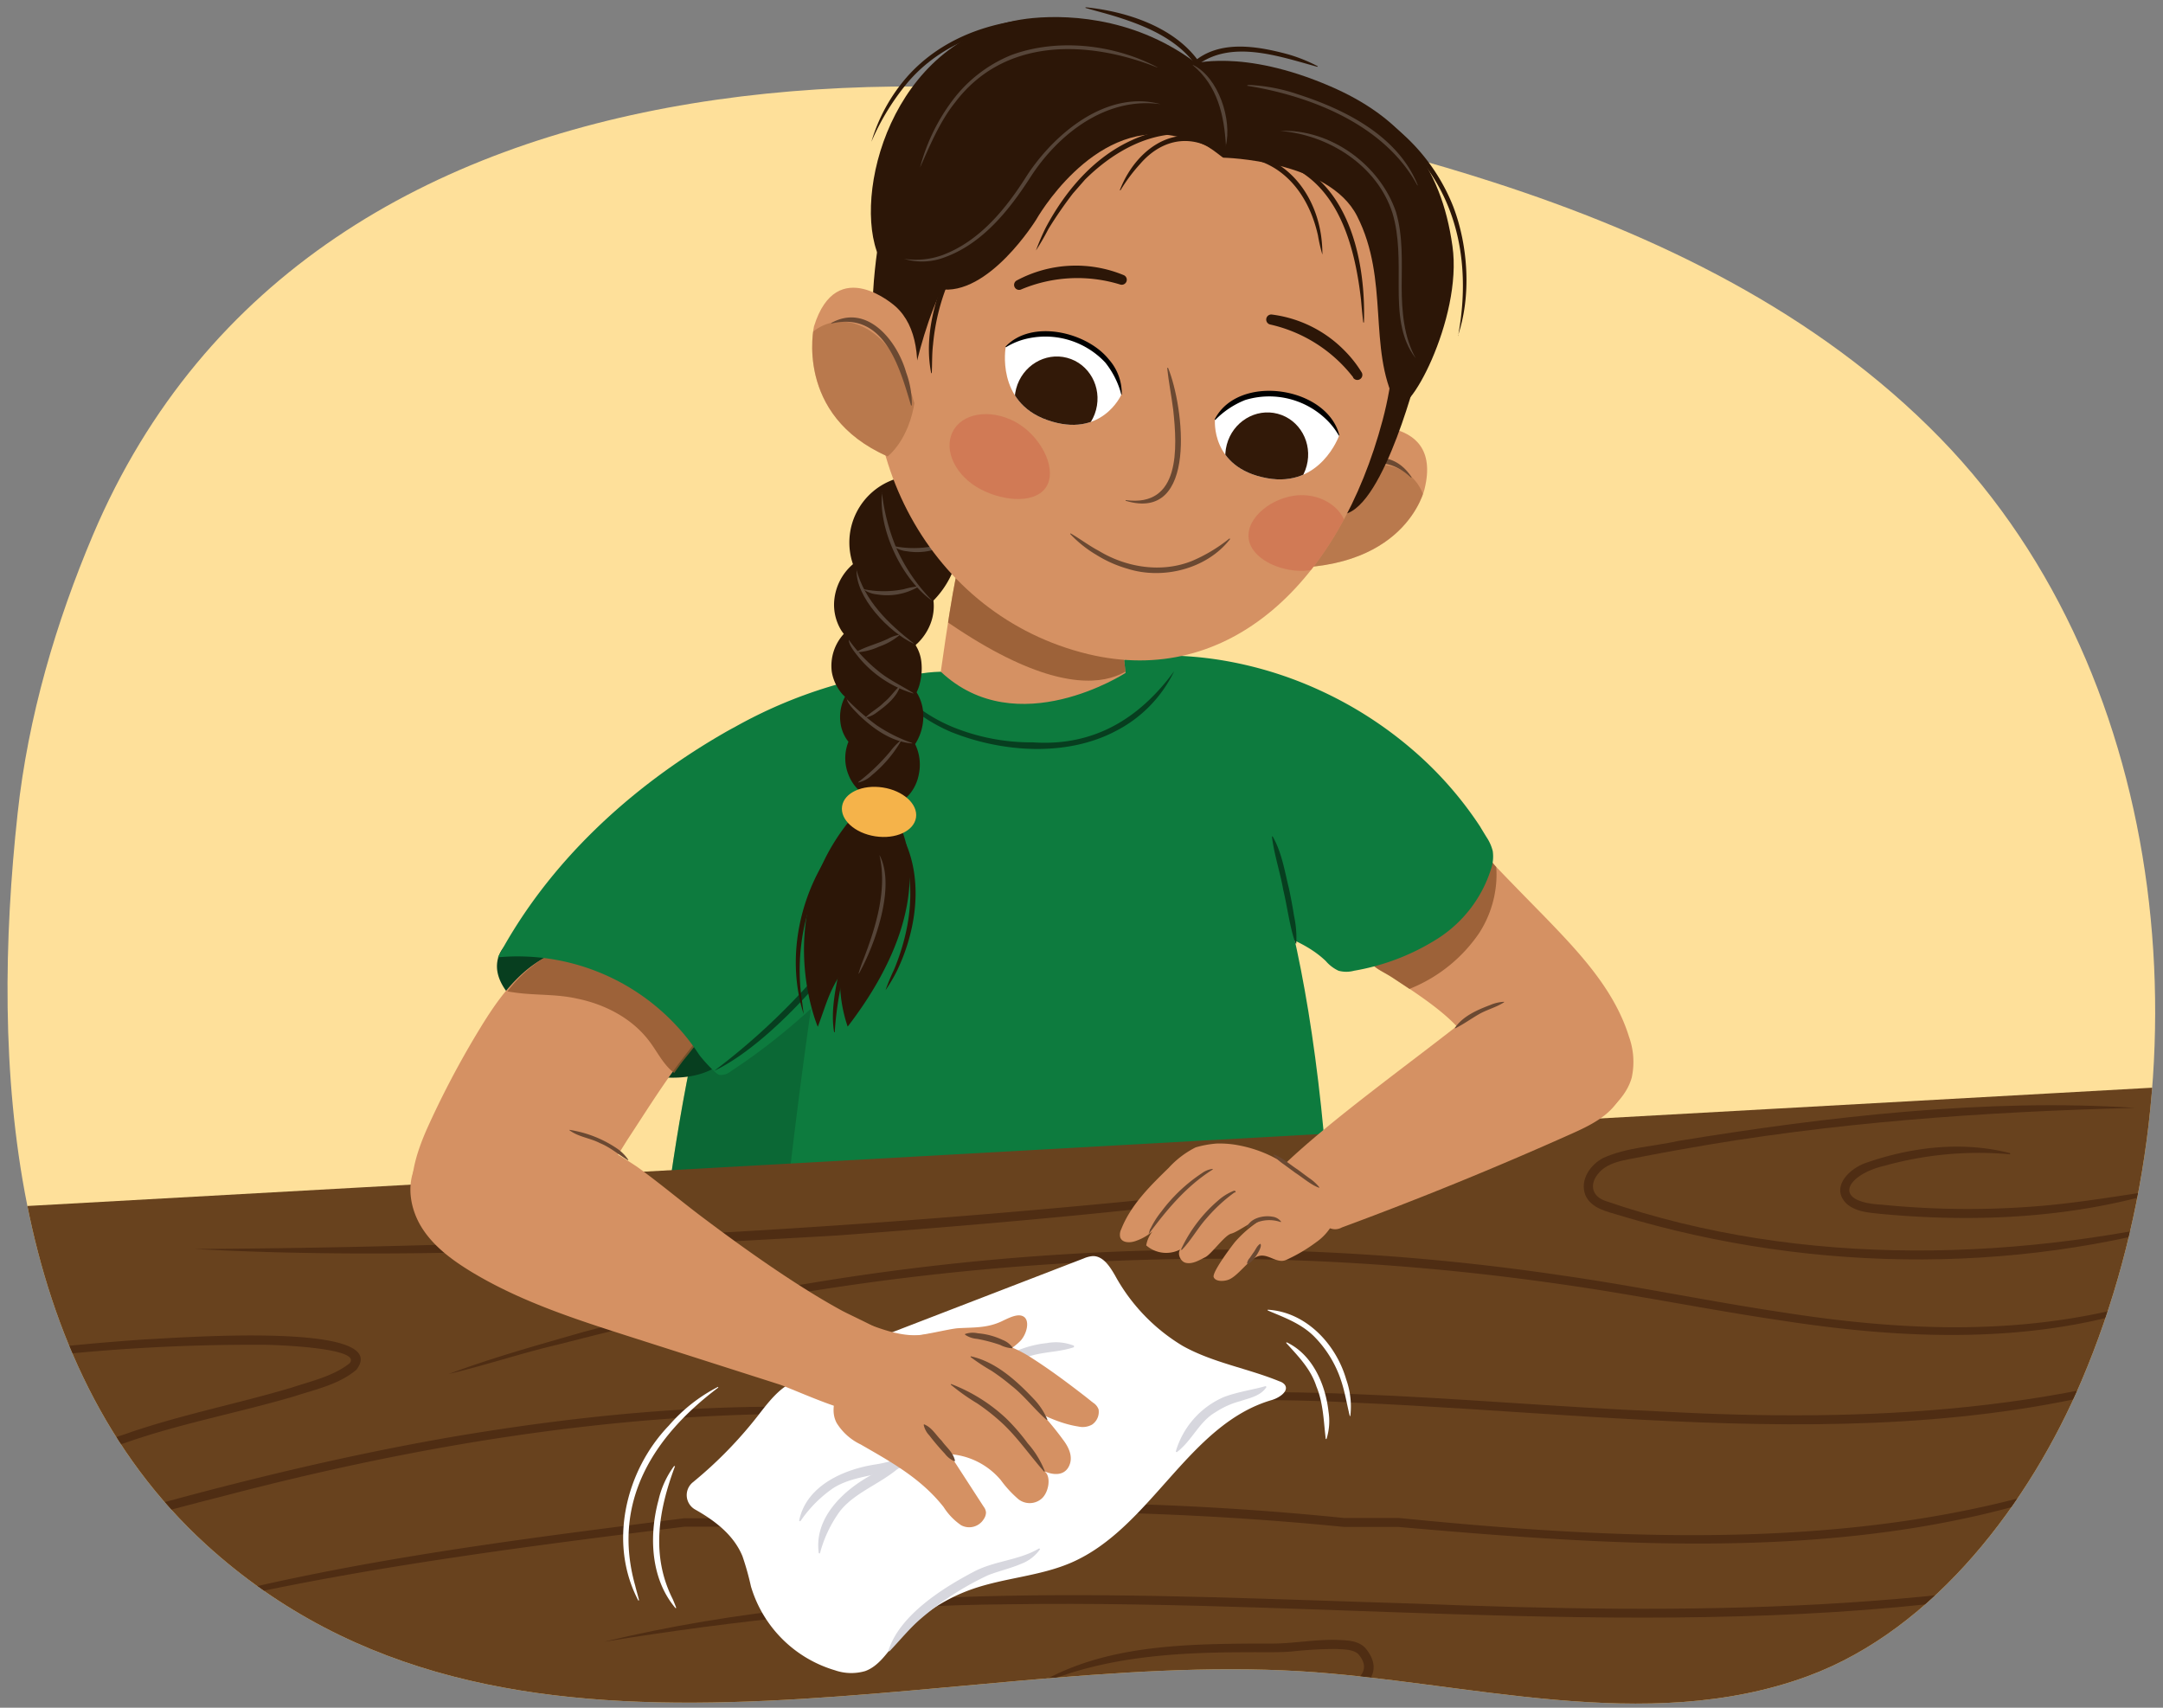 <svg xmlns="http://www.w3.org/2000/svg" xmlns:xlink="http://www.w3.org/1999/xlink" width="380" height="300" viewBox="0 0 380 300"><rect x="0" y="0" width="380" height="300" fill="#808080" stroke="none"/><defs><clipPath id="a"><path d="M3.09,142.94C4.94,125.82,9.86,109.27,16.32,94c38.85-91.69,159.84-89.84,246-62,28.27,9.12,56.79,22.64,78.57,45,41.25,42.39,47.34,112.69,24.8,165.56-9,21.18-25.71,43.64-48.08,51.89-28.48,10.5-60.23.85-89.32-.87-63.13-3.72-139.6,25.62-192.11-22.27C1.26,239.43-1.67,186.68,3.09,142.94Z" fill="#fee09a"/></clipPath><clipPath id="b"><path d="M195.91,100.52c0,.89,1.83,17.69,1.83,17.69s-19.06,12.4-32.46-.21c2.49-17.68,3.17-18.58,3.17-18.58Z" fill="#d59163"/></clipPath><clipPath id="c"><path d="M236.43,75.18s17.24-3.2,13.85,10.68c0,0-3.25,15.25-27.18,13.81C223.1,99.67,228.57,89.11,236.43,75.18Z" fill="#d59163"/></clipPath><clipPath id="d"><path d="M235.26,76.52S232,85.74,222.57,84c-9.95-1.82-9.12-10.31-9.12-10.31s3.82-6,12.06-4.34S235.26,76.52,235.26,76.52Z" fill="#fff"/></clipPath><clipPath id="e"><path d="M176.68,61s-1.75,9.61,7.3,12.79c9.54,3.36,13-4.42,13-4.42s-.36-7.07-8.31-9.76S176.68,61,176.68,61Z" fill="#fff"/></clipPath><clipPath id="f"><path d="M157.36,53.86S147,44.44,143,57.35c0,0-3.52,15.58,12.94,22.83,0,0,3.76-2.78,4.78-9.81S161.18,57.34,157.36,53.86Z" fill="#d59163"/></clipPath><clipPath id="g"><path d="M242.9,73.82c-7.52,28.29-26.94,47.06-51.74,41.09-27.78-6.7-43.35-36.08-35.83-64.36s33.32-38.24,56.78-32S250.42,45.54,242.9,73.82Z" fill="none"/></clipPath></defs><path d="M3.09,142.94C4.94,125.82,9.86,109.27,16.32,94c38.85-91.69,159.84-89.84,246-62,28.27,9.12,56.79,22.64,78.57,45,41.25,42.39,47.34,112.69,24.8,165.56-9,21.18-25.71,43.64-48.08,51.89-28.48,10.5-60.23.85-89.32-.87-63.13-3.72-139.6,25.62-192.11-22.27C1.26,239.43-1.67,186.68,3.09,142.94Z" fill="#fee09a"/><g clip-path="url(#a)"><path d="M271.33,161c6.05,6.25,12.3,12.83,14.86,21.14a13,13,0,0,1,.48,7.14c-.95,3.48-4,5.93-6.84,8.12q-17.34,13.19-35.52,25.2a3.1,3.1,0,0,1-1.4.62,3.19,3.19,0,0,1-2.22-1l-8.94-7.67c6.19-9.68,18.39-23.56,25.51-32.58-2.45-3.68-8.71-7.65-12.39-10.1-2.44-1.63-4-1.77-4.56-4.24-.54-2.27.33-3.63.94-5.88a19.34,19.34,0,0,1,9.81-11.87c2.07-1.05,5-2.21,7.34-1.77,2,.37,3.11,2.76,4.4,4.12C265.62,155.18,268.49,158.1,271.33,161Z" fill="#d59163"/><path d="M260.14,149.74c-2.78,1.08-5.56,2.18-8.29,3.39a77.44,77.44,0,0,0-9,4.63,18,18,0,0,0-1.64,4c-.61,2.25-1.48,3.61-.94,5.88.58,2.47,2.12,2.61,4.56,4.24.82.54,1.78,1.17,2.79,1.85l.44-.19a26.75,26.75,0,0,0,11.8-9.62,19.08,19.08,0,0,0,3-8.89,17.76,17.76,0,0,0,0-2.73l-.06-.06c-.72-.76-1.38-1.84-2.17-2.71C260.44,149.61,260.26,149.69,260.14,149.74Z" fill="#8e562f" opacity="0.8"/><path d="M261.18,147.1a7.77,7.77,0,0,1,1.07,2.41,6.74,6.74,0,0,1-.27,3.05,22.52,22.52,0,0,1-9.41,12.33,39.86,39.86,0,0,1-14.68,5.64,5.2,5.2,0,0,1-2.74,0,6.66,6.66,0,0,1-2.23-1.7c-3.94-3.78-9.54-5.1-14.59-7.16-8.52-3.47-15.93-9.32-22.11-16.13-4.22-4.66-8.07-10.23-8.28-16.51a13.49,13.49,0,0,1,2.68-8.39,14.88,14.88,0,0,1,7.12-4.82c2.3-.85,4.81-.69,7.22-.67a64.06,64.06,0,0,1,9.28.77A67.55,67.55,0,0,1,232,121.33a68.78,68.78,0,0,1,15.71,10A64.3,64.3,0,0,1,260,145.16C260.38,145.8,260.78,146.45,261.18,147.1Z" fill="#0d7b3e"/><path d="M197.64,117.89s39.49-2.7,36.9,144.56c0,0-60.94,18.09-121.42-.62,0,0,2.54-142.69,52.16-143.83Z" fill="#0d7b3e"/><path d="M133.88,266.9C135.47,218.39,144.63,163,144.63,163s-10.95,4.65-19.79,8.55c-10.84,40.91-11.72,90.33-11.72,90.33A180.16,180.16,0,0,0,133.88,266.9Z" fill="#073e1f" opacity="0.3"/><polygon points="-3.11 212.3 -3.11 343.13 383.86 321.6 383.86 190.76 -3.11 212.3" fill="#68421e"/><g opacity="0.5"><path d="M353.13,202.78a61.41,61.41,0,0,0-22,2c-6.61,1.51-9.62,6.36-.6,6.84a152.29,152.29,0,0,0,27.84.24c5.56-.47,11.08-1.32,16.6-2.16,1.84-.3,3.68-.61,5.54-.88.11,0,.16.16,0,.19-16.14,5-33.45,5.81-50.2,4.23-2-.23-4-.3-5.75-1.64-3.22-2.93.36-6.4,3.38-7.36,8-2.78,16.85-3.79,25.14-1.68a.11.11,0,0,1,0,.21Z" fill="#361808"/><path d="M390.66,223.62C367.11,236.56,339,236,313.13,232c-13.07-1.91-26-4.59-39-6.41a436.08,436.08,0,0,0-59-4.46A453.87,453.87,0,0,0,102.77,235L98,236.21c-6.42,1.51-12.87,3.68-19.19,5.17,7.55-2.84,15.84-5.14,23.71-7.4a434,434,0,0,1,112.62-14.45,417.55,417.55,0,0,1,59.21,4.52c13.08,1.87,26,4.58,39,6.52,27,4.22,52.46,4.18,77.31-6.95Z" fill="#361808"/><path d="M387.19,250.68c-42.43,25.22-94.2,21.71-141.52,17.56h-9.55c-17.65-1.75-35.39-2.63-53.12-2.66a529.56,529.56,0,0,0-53.13,2.62h-9.62c-25.82,3.22-52.74,6.63-78.53,12.22-8.67,1.8-17.38,4.23-25.85,6.41a244.65,244.65,0,0,1,25.64-7.34c25.87-6.15,52.32-9.41,78.65-12.77h9.67a522.61,522.61,0,0,1,106.33-.05h9.65c47.25,4.71,98.75,6.73,141.38-16Z" fill="#361808"/><path d="M34.23,219.41A1798.48,1798.48,0,0,0,259.3,204.06c.12,0,.15.18,0,.2-37.11,6.47-74.66,10-112.2,12.78-37.35,2.14-76.09,4.4-112.9,2.37Z" fill="#361808"/><path d="M182.7,295.73c7.62.14,22.91.5,30.52.71l18.54.66c3.38,0,10.59-2.38,6.8-6.59-1-.79-2.46-.75-3.87-.83a72.83,72.83,0,0,0-7.47.41c-2.19.24-5.4.13-7.63.16-10.64,0-21.41.47-31.62,3.68-1.7.59-3.55,1.18-5.27,1.8Zm-.2,0c11.14-6.51,24.52-6.9,37.08-7l3.79,0c3.82,0,7.47-.73,11.35-.65,1.6.08,3.75,0,5.1,1.38,3.57,4.16.2,7.48-4.11,8.67-2.51.82-5.24.55-7.83.42l-15.4-.81c-8.86-.48-21-1.34-30-2Z" fill="#361808"/><path d="M48.22,297.75c64.48,6,129.09,13.67,194,10.53,48.63-1.75,96.54-11.09,143.76-22.38l47.29-11.33c.13,0,.18.17,0,.2-62.45,17.11-126,32.58-191,35.18-64.64,2.5-130.61-3.54-194-12.2Z" fill="#361808"/><path d="M375.21,194.62c-26.81.69-53.58,2.55-80,7.33-2.2.38-4.4.8-6.59,1.22-3.09.67-6.59.82-8.29,3.63-1.06,1.83-.28,3.48,1.71,4.17,34.89,12,73.83,10.61,108.72,1.82C356.7,224,319,223.88,284.7,213.56c-2.21-.7-5.14-1.18-6.19-3.63-1-2.7.91-5.35,3.16-6.52,4.21-1.88,8.85-2,13.29-3,26.25-4.29,54.23-7.5,80.25-5.78Z" fill="#361808"/><path d="M184,247.27c35.75-5.75,72.06-.81,107.93.69,35.78,1.95,72.49.28,106.08-13.29.11,0,.2.14.08.18C348,258.08,291.14,248.69,237.91,246.41c-17.81-1-36.71-.2-53.92.86Z" fill="#361808"/><path d="M106.1,288.41c46.59-11.2,95-8.12,142.45-6.7,47.45,1.88,95.58,1.88,141.8-10.42-10.45,3.91-23.22,6.3-34.77,8.3-59.1,9.35-119.06,1.35-178.48,2.24-23.65.14-48.25,2.9-71,6.58Z" fill="#361808"/><path d="M169.4,249.72c-43.89-4.29-88,2-130.44,13.18-21.33,5.37-42.31,12-63.33,18.52-15.77,4.83-31.8,9.41-48.28,11.13a128.3,128.3,0,0,1-16.51.71.1.1,0,0,1,0-.2c22-.66,43.41-6.53,64.36-13,34.05-10.86,68.42-21.39,103.71-27.55,21.6-3.69,43.9-6,65.84-5.24,2.44,0,5.83.33,8.25.48,5.51.27,11,1.11,16.43,1.8.13,0,.1.22,0,.2Z" fill="#361808"/><path d="M-15.06,241c13.21-3.39,26.85-4.73,40.42-5.7,4-.13,44.08-3.38,37.23,5.35-3.11,2.6-7.13,3.41-10.86,4.64-9.79,2.88-19.86,4.74-29.47,8.09-9.69,3.14-19.84,6-30.15,5.45-3.39-.26-7.12-.66-10.14-2a59.28,59.28,0,0,0,10.17,1.11c10.17,0,20-2.76,29.66-5.94,9.65-3.42,19.71-5.33,29.48-8.25,3.42-1.14,7.3-2,10.12-4.25,2.5-2.8-14-3.3-15.62-3.26a334,334,0,0,0-40.6,2.31c-6.75.76-13.48,1.59-20.2,2.66-.12,0-.16-.17,0-.2Z" fill="#361808"/></g><path d="M141.94,242.32c-3.64-.21-6.31,3.18-8.54,6.06a73.62,73.62,0,0,1-11.66,12,2.9,2.9,0,0,0,.35,4.78c3.55,2,6.81,4.5,8.34,8.2a48.53,48.53,0,0,1,1.5,5.34,21.85,21.85,0,0,0,14.75,14.72,8.72,8.72,0,0,0,5.32.14c2.24-.81,3.66-2.95,5.16-4.8a30.48,30.48,0,0,1,13.62-9.59c5.69-2,11.92-2.27,17.45-4.67,14-6.09,20.51-24.28,35.19-28.55,1.34-.39,3.12-1.59,2.28-2.71a1.93,1.93,0,0,0-.9-.57c-5.57-2.29-11.69-3.26-17-6.22a32.75,32.75,0,0,1-11.92-12.41c-.91-1.57-2.1-3.43-3.92-3.38a5.13,5.13,0,0,0-1.57.41l-36,13.88a63.11,63.11,0,0,0-8.93,4l.81-1.2" fill="#fff"/><path d="M143.85,272.87c-.91-6.22,4.36-11.14,9.36-13.82s8.49-7,11.89-11.59l.19.09c-1.09,4.29-4.26,7.72-7.59,10.49s-7.58,4.2-10.14,7.44a22.15,22.15,0,0,0-3.51,7.4Z" fill="#d7d7de"/><path d="M156.07,290c1.94-6.23,9.5-11,15-13.89,3.62-1.93,8-2,11.5-4.11l.16.14a7.08,7.08,0,0,1-3.35,2.59c-1.92.82-3.9,1.25-5.81,2a51.58,51.58,0,0,0-11.74,7.58c-2.05,1.75-3.66,3.79-5.58,5.79l-.18-.09Z" fill="#d7d7de"/><path d="M206.56,255a15,15,0,0,1,8.45-9.58c2.34-.89,5-1.26,7.35-1.92l.14.15c-1,1.59-2.93,1.92-4.56,2.48a14.7,14.7,0,0,0-4.37,1.94c-2.94,1.69-4.12,5-6.84,7.05l-.17-.12Z" fill="#d7d7de"/><path d="M188.67,236.67c-3,1-6,.72-8.91,2-3,1-5,3.07-7.44,5l-.18-.11c1.25-4.64,7.37-7.19,11.75-7.61a8.56,8.56,0,0,1,4.79.46v.21Z" fill="#d7d7de"/><path d="M140.39,267.18c1.2-6.16,7.81-9.06,13.41-9.92s10.34-3.81,15.06-7l.15.15c-2.45,3.69-6.58,5.86-10.64,7.37s-8.54,1.44-12,3.65a22,22,0,0,0-5.76,5.82l-.19-.08Z" fill="#d7d7de"/><path d="M106.93,187a54.3,54.3,0,0,1-14.76-9.52c-2.71-2.31-5.56-5.5-4.71-9s5.08-5,8.72-5.41A39.23,39.23,0,0,1,130.68,178a6.73,6.73,0,0,1,1.72,3.85c0,4-4.87,4.83-7.66,6.16-3.24,1.54-7.16,1.5-10.65,1A31.14,31.14,0,0,1,106.93,187Z" fill="#073e1f"/><path d="M109,202.18c-2.83,4.3-5.69,8.64-9.45,12.14s-8.58,6.14-13.72,6.29S75.26,218,73.26,213.27c-2.15-5.11-.09-11,2.22-16a159.88,159.88,0,0,1,8.81-16.55c2.94-4.82,6.31-9.65,11.24-12.39,4.54-2.53,9.85-3,14.94-3.39,4.87-.35,9.82-.35,13.88,2.75,2.87,2.18,3.54,5.18,2.15,8.46-1.64,3.88-4.62,7.18-7.13,10.52-3.3,4.4-6.21,9.09-9.23,13.68Z" fill="#d59163"/><path d="M118,170a39.18,39.18,0,0,0-9.86-5.27c-4.12.39-8.26,1.11-11.9,3.14a24.21,24.21,0,0,0-7.09,6.29c.57.1,1.12.18,1.64.25,3.51.45,7,.22,10.5,1,5,1,9.79,3.49,12.83,7.56,1.25,1.66,2.19,3.58,3.71,5,.2.18.41.36.62.52.53-.75,1.07-1.5,1.63-2.24a78.32,78.32,0,0,0,6.12-8.5A40.55,40.55,0,0,0,118,170Z" fill="#8e562f" opacity="0.8"/><path d="M127,128.88c-16.29,9.42-30.67,22.69-39.53,39.29a38.09,38.09,0,0,1,35.28,17c.39.62,2.93,3.51,3.65,3.67a2.79,2.79,0,0,0,2-.65c11.9-7.78,21.93-18,30.77-29.09A55.11,55.11,0,0,0,167.73,144a42.16,42.16,0,0,0,2.72-16.93c-.13-2.13-.13-5.29-1.52-7.06-1.25-1.57-3.89-1.49-5.69-1.6a52.49,52.49,0,0,0-17.65,2.26A83.2,83.2,0,0,0,129,127.77C128.31,128.13,127.65,128.5,127,128.88Z" fill="#0d7b3e"/><path d="M124,214.28c7,5.26,16.17,11.76,23.89,15.95,2.47,1.34,13.14,5.88,13.25,8.69.08,2.17-3.6,2.48-5.11,4-2,2.1-4.3,4.33-7.2,4.58-1.59.13-10.39-3.81-11.9-4.29l-26-8.31c-9.77-3.12-19.65-6.29-28.4-11.65-3.24-2-6.38-4.34-8.41-7.56s-2.77-7.45-1.1-10.87,5.35-5.33,9-5.92a81.9,81.9,0,0,1,10.84-1c6.79-.17,13.59,3.39,19.07,7.08C116,207.9,119.89,211.23,124,214.28Z" fill="#d59163"/><path d="M100.08,198.49a20.35,20.35,0,0,1,8.2,3.19,7.46,7.46,0,0,1,2.11,2.08l-.06.06c-1.69-1-3.1-2.26-4.92-3-1.73-.91-3.77-1.07-5.37-2.27l0-.08Z" fill="#6b4932"/><path d="M125.47,188.12a117.4,117.4,0,0,0,17.63-16.37c5.4-6,9.79-12.71,14.2-19.46l.11.06c-5.12,11.66-20.61,30.38-31.94,35.77Z" fill="#073e1f"/><path d="M159.37,234.62l.79,0c1.61.12,6.56-1.19,8.17-1.29,2.67-.16,5,0,7.56-1.17,1.37-.65,3-1.53,4-.83s.57,2.85-.55,4.15a10.7,10.7,0,0,1-4.08,2.61L171,240a6.56,6.56,0,0,0-2.15,1.29,12.74,12.74,0,0,0-1.34,1.9,10.68,10.68,0,0,1-6.36,4.45,8.45,8.45,0,0,1-6.29-1.05,7.43,7.43,0,0,1-3.61-7.49c.27-2.06.63-2,2.65-2.82C156.49,235.16,156.59,234.5,159.37,234.62Z" fill="#d59163"/><path d="M192,246.39a2.36,2.36,0,0,1,1,1.2,2.71,2.71,0,0,1-1.14,2.67,3.37,3.37,0,0,1-2.41.34c-6.52-1-11.89-5.92-18.22-7.68-1.9-.52-3.87-.76-5.79-1.17-1.34-.28-3.39-.45-4.36-1.68-1.29-1.62,1.21-3.9,2.28-4.72,2.09-1.58,4.76-1.44,7-.91,3.7.9,7.19,1.8,10.47,3.85,3.45,2.17,6.75,4.64,10,7.16Z" fill="#d59163"/><path d="M186.7,252.84c.92,1.19,1.9,2.93,1.15,4.62-.85,1.92-2.92,1.65-4.37,1,1.21.81.83,3.6-.44,4.77a3.2,3.2,0,0,1-4.11.15,19.59,19.59,0,0,1-3.1-3.36,12.87,12.87,0,0,0-9-4.57l6,9.26a1.84,1.84,0,0,1,.39,1,2.08,2.08,0,0,1-.37,1.12,3,3,0,0,1-4,1.11,11,11,0,0,1-3.07-3.19c-4-5.09-9.37-8-14.57-11A10,10,0,0,1,147,250c-2-3.66,2-8.57,2.53-13,.6-5,.64-5.17,3.42-4.21,2.16.75,6.44,2.47,10.47,1.5,2.07-.49,6.41,4.11,8.2,5.26a73.92,73.92,0,0,1,7.08,4.55A54.67,54.67,0,0,1,186.7,252.84Z" fill="#d59163"/><path d="M169.56,234.34a4.13,4.13,0,0,1,2.22-.12,12.41,12.41,0,0,1,4.32,1.15,3.85,3.85,0,0,1,1.79,1.36l-.06.12a5.23,5.23,0,0,1-2.11-.58,27,27,0,0,0-4.09-1.07,4.35,4.35,0,0,1-2.09-.73l0-.13Z" fill="#6b4932"/><path d="M170.53,238.26c4.35.94,8,4.24,11,7.41a12.13,12.13,0,0,1,2.48,3.71l-.11.08c-2.24-1.94-3.93-4.27-6.27-6.08a36.8,36.8,0,0,0-3.47-2.59,35.46,35.46,0,0,1-3.66-2.41l.05-.12Z" fill="#6b4932"/><path d="M167.07,243.12a29.62,29.62,0,0,1,9.72,6.08,35.75,35.75,0,0,1,3.77,4.36,16.19,16.19,0,0,1,3,4.91l-.12.06c-2.49-2.81-4.66-6-7.38-8.53a37,37,0,0,0-4.39-3.47,36.85,36.85,0,0,1-4.64-3.29l.06-.12Z" fill="#6b4932"/><path d="M162.34,250.21c1.41.57,2.07,1.88,3.09,2.88.83,1.17,2,2,2.35,3.52l-.1.09a4.19,4.19,0,0,1-1.69-1.33,41.4,41.4,0,0,1-2.72-3.2,3.89,3.89,0,0,1-1-1.88l.1-.08Z" fill="#6b4932"/><path d="M206.3,117.87A23,23,0,0,1,196,128.43c-8.65,4.57-20,3.74-28.88.17-4.34-1.85-9.1-5.11-11-9.34a28.21,28.21,0,0,0,11.34,8.49,36.51,36.51,0,0,0,14,2.66c10.77.74,18.77-4.23,24.85-12.54Z" fill="#073e1f"/><path d="M161.4,136.12a8.24,8.24,0,0,0-.63-5.4,9,9,0,0,0,1.37-6,7.89,7.89,0,0,0-1.11-3.1,8.06,8.06,0,0,0,.45-1.13,10.7,10.7,0,0,0,.38-4.28,6.87,6.87,0,0,0-1-2.86c.06-.06.1-.13.15-.19l.16-.13a9.6,9.6,0,0,0,2.27-3.38,8.53,8.53,0,0,0,.55-4.15A16.08,16.08,0,0,0,167.89,99a7.68,7.68,0,0,0,.15-5.26,5.54,5.54,0,0,0-.61-1.09,9,9,0,0,0-1.37-4.22A9.24,9.24,0,0,0,162,85a7.14,7.14,0,0,0-3.29-.51,1.12,1.12,0,0,0-1.3-.38,11.74,11.74,0,0,0-7.56,15,9.5,9.5,0,0,0-3.32,6.89,8.65,8.65,0,0,0,1.27,4.75c.14.22.29.41.44.61a8.31,8.31,0,0,0-2.11,6.66,8,8,0,0,0,1.87,3.94c.14.15.3.29.45.44a7.75,7.75,0,0,0-.64,5.4,7.08,7.08,0,0,0,.71,1.73,5.81,5.81,0,0,0,.54.77,7.73,7.73,0,0,0,0,5.79,7.34,7.34,0,0,0,1.79,2.69,7.15,7.15,0,0,0,1.53,1.17,15.24,15.24,0,0,0,1.74.8l.29.07a1.91,1.91,0,0,0,2.07.79,6.75,6.75,0,0,0,3.5-2.32A7.62,7.62,0,0,0,161.4,136.12Z" fill="#2c1607"/><path d="M157.68,144.26s8.63,13.47-8.76,36.09a25.6,25.6,0,0,1-1.34-9.12c-2.13,3.52-2.32,4.91-3.91,9.15,0,0-9.11-21.26,8-38.94Z" fill="#2c1607"/><path d="M157.06,144.5c5.53,7.6,4.4,18,.51,26.07a28.55,28.55,0,0,1-2,3.38,37,37,0,0,1,1.49-3.6c3.32-7.94,4.53-17.9-.65-25.32-.37-.41.28-1,.63-.53Z" fill="#2c1607"/><path d="M147.28,149.11a36.86,36.86,0,0,0-6.35,27l.24,1.91a.08.08,0,0,1,0,.07c-3.13-9.84-.69-21.33,5.53-29.56a.41.41,0,1,1,.63.53Z" fill="#2c1607"/><path d="M151.08,160.48c-2.06,6.79-4,13.69-4.43,20.8a.06.06,0,0,1-.12,0c-.58-3.58.18-7.2.88-10.71a88.36,88.36,0,0,1,2.89-10.36.41.41,0,0,1,.78.26Z" fill="#2c1607"/><ellipse cx="154.43" cy="142.62" rx="4.34" ry="6.57" transform="translate(-9.93 273.68) rotate(-81.29)" fill="#f5b34a"/><path d="M154.51,150.21c2.91,5.42-.77,15.76-3.61,20.82l-.07,0a24.74,24.74,0,0,1,.88-2.55c2.2-5.73,4.18-12.19,2.8-18.24Z" fill="#564539"/><path d="M158.36,130.05a22.26,22.26,0,0,1-5.19,6.13,5,5,0,0,1-2.39,1.29l0-.08a34.66,34.66,0,0,0,5.69-5.47,11.18,11.18,0,0,1,1.85-1.92l.07.05Z" fill="#564539"/><path d="M148.69,122.75A42.16,42.16,0,0,0,154,127.4a27,27,0,0,0,6.26,3.13l0,.07c-3.62-.27-6.81-2.55-9.37-5-.65-.69-2.06-2-2.13-2.87Z" fill="#564539"/><path d="M158.16,120.5c-.64,2-2.47,3.46-4.13,4.66a4.54,4.54,0,0,1-1.9.88l0-.07c1-1,2.2-1.57,3.17-2.58,1.09-.86,1.78-2,2.83-2.93l.07,0Z" fill="#564539"/><path d="M149.09,112.35a27.66,27.66,0,0,0,5.06,5.41c1.91,1.63,4.19,2.65,6.31,4l0,.07a19.81,19.81,0,0,1-9.43-6.16c-.66-.82-1.94-2.3-1.91-3.28Z" fill="#564539"/><path d="M158,111.6a11.49,11.49,0,0,1-3.57,2,10.94,10.94,0,0,1-4,1l0-.08c1.8-1,3.76-1.43,5.6-2.32a6.67,6.67,0,0,1,1.91-.68l0,.07Z" fill="#564539"/><path d="M150.44,100c1.47,5.58,5.66,9.57,10.05,13l0,.07c-4.3-2-10.27-8.18-10-13.07Z" fill="#564539"/><path d="M161.21,103.15a10.78,10.78,0,0,1-7.14,1.27,4.83,4.83,0,0,1-2.31-.84l0-.07a17.75,17.75,0,0,0,7,0,14.82,14.82,0,0,1,2.35-.48l0,.07Z" fill="#564539"/><path d="M154.93,86.47a35.51,35.51,0,0,0,2.73,10.24,31.7,31.7,0,0,0,6,8.7l0,.06c-5.32-3.84-9.4-12.6-8.69-19Z" fill="#564539"/><path d="M166.46,95.57a10.78,10.78,0,0,1-7.14,1.27A4.87,4.87,0,0,1,157,96l0-.07a17.8,17.8,0,0,0,7.05,0,14.7,14.7,0,0,1,2.34-.48l0,.07Z" fill="#564539"/><path d="M195.91,100.52c0,.89,1.83,17.69,1.83,17.69s-19.06,12.4-32.46-.21c2.49-17.68,3.17-18.58,3.17-18.58Z" fill="#d59163"/><g clip-path="url(#b)"><path d="M198.52,91.18c0,.89,2.68,23.25,2.68,23.25s-6.52,15.28-37.15-6.84l2.37-15.82Z" fill="#8e562f" opacity="0.8"/></g><path d="M227.62,165.75c-1-2.63-1.49-6.62-2.17-9.39-.56-3.18-1.6-6.19-2-9.42l.13,0c1.63,2.84,2.11,6.11,2.89,9.24.33,1.58.63,3.17.88,4.76a18.21,18.21,0,0,1,.38,4.84Z" fill="#073e1f"/><path d="M284.58,192.84c-1.72,3.17-5.22,4.87-8.51,6.34q-19.89,8.9-40.33,16.45a2.4,2.4,0,0,1-3.43-1.24l-7-9.51c8.23-8,23.28-18.74,32.26-25.91" fill="#d59163"/><path d="M210.06,201.56a16.31,16.31,0,0,0-4.75,3.61c-3.28,3.19-6.65,6.51-8.33,10.77a2.08,2.08,0,0,0-.18,1.42c.34,1,1.71,1,2.68.66a9.17,9.17,0,0,0,3.89-2.56,5.28,5.28,0,0,0-2,3.32,5.34,5.34,0,0,0,6.41.46c-1.17.33-.63,2.35.56,2.61s2.34-.47,3.41-1,3.38-3.83,4.54-4.13c1.33-.35,3.88-2.49,5.26-2.45a20.35,20.35,0,0,0-4.61,3.94c-1.2,1.52-4,5.39-3.72,6.14s1.54.78,2.42.52c1.75-.49,3.68-3.62,5.41-4.19s3.27,1.4,4.91.65a28.51,28.51,0,0,0,5.27-3.11,9.39,9.39,0,0,0,2.86-3.16,4.22,4.22,0,0,0-1.4-5.51c-1.79-1.38-3.64-2.66-5.42-4a22.44,22.44,0,0,0-9.32-4.28,17.76,17.76,0,0,0-4.24-.38A18.32,18.32,0,0,0,210.06,201.56Z" fill="#d59163"/><path d="M223.77,202.81c1.4.45,2.95,1.85,4.18,2.63l2,1.48a8.05,8.05,0,0,1,1.84,1.66l-.06.07c-1.4-.48-2.94-1.84-4.18-2.63l-2-1.47a8.08,8.08,0,0,1-1.84-1.67l.05-.07Z" fill="#6b4932"/><path d="M213.08,205.44c-4.61,2.88-8.11,7.08-11.31,11.41.1-.29.2-.72.31-1h.09c0,.16,0,.31,0,.47l-.23-.08a15.41,15.41,0,0,1,2.07-3.38,28.54,28.54,0,0,1,7.17-6.78,4,4,0,0,1,1.86-.74l0,.09Z" fill="#6b4932"/><path d="M207.5,219.46A25.37,25.37,0,0,1,214,210.9a9.24,9.24,0,0,1,2.68-1.68.38.38,0,0,1,.32,0c.17.12,0,.38-.15.22l.08,0s0-.08,0,0a28.31,28.31,0,0,0-4.93,4.54c-1.6,1.77-2.71,3.88-4.38,5.6l-.07,0Z" fill="#6b4932"/><path d="M219.07,222a1.82,1.82,0,0,1,.48-1l.57-.84c.47-.56.62-1.24,1.28-1.66.64.43-1.68,3.91-2.33,3.46Z" fill="#6b4932"/><path d="M219,215.74c.54-1.74,2.94-2.3,4.54-2a2.23,2.23,0,0,1,1.52.87l-.05.08a6.09,6.09,0,0,0-4.58.22c-.47.24-.81.59-1.36.85l-.07,0Z" fill="#6b4932"/><path d="M118.59,257.57c-2.9,7.72-4.27,15.69-.4,23.36.21.49.42,1,.61,1.52l-.11.07c-4.4-5.14-4.7-12.73-3-19a16.08,16.08,0,0,1,2.75-6l.11.07Z" fill="#fff"/><path d="M232.91,252.79c-.38-3.16-.42-6.29-1.65-9.25-1-3.08-3.17-5.27-5.31-7.63l.08-.11c4.54,2.12,6.83,7.39,7.36,12.14a10.53,10.53,0,0,1-.35,4.86Z" fill="#fff"/><path d="M237.13,248.75c-.51-2.08-.84-4.14-1.49-6.12a19.87,19.87,0,0,0-4.8-7.88c-2.29-2.26-5.18-3.29-8.13-4.54l0-.13c6.69.37,12,6,13.8,12.26a14.26,14.26,0,0,1,.72,6.41Z" fill="#fff"/><path d="M126.2,243.75c-11.45,8.6-18.73,20.13-14.62,34.75.21.88.48,1.74.69,2.63l-.12.05c-5.3-10-2.31-22.78,5.36-30.75a28.66,28.66,0,0,1,8.62-6.79l.07.11Z" fill="#fff"/><path d="M255.61,180.55c1.43-2.07,3.94-3.14,6.2-4a6.9,6.9,0,0,1,2.43-.56l0,.08c-1.4.91-3,1.28-4.42,2.1s-2.69,1.75-4.18,2.49l-.06-.07Z" fill="#6b4932"/></g><path d="M236.43,75.18s17.24-3.2,13.85,10.68c0,0-3.25,15.25-27.18,13.81C223.1,99.67,228.57,89.11,236.43,75.18Z" fill="#d59163"/><g clip-path="url(#c)"><path d="M222.28,102.37c2.18,5.79,12.26,3,18.9-1.31s11-8.36,8.86-14.15-9.31-7-15.95-2.74S220.11,96.58,222.28,102.37Z" fill="#8e562f" opacity="0.4"/><path d="M228.26,89c4.15-5.38,14.45-13.21,19.74-5.16l-.09.08c-5-4.75-10.33-2.1-15,1.6a49,49,0,0,1-4.57,3.57l-.08-.09Z" fill="#6b4932"/></g><path d="M249.3,64.41s-6,24.42-13.11,25.91c0,0,9.17-19.69,5.38-30.35Z" fill="#2c1607"/><path d="M242.9,73.82c-7.52,28.29-26.94,47.06-51.74,41.09-27.78-6.7-43.35-36.08-35.83-64.36s33.32-38.24,56.78-32S250.42,45.54,242.9,73.82Z" fill="#d59163"/><path d="M205.2,64.59c2.81,6.86,5.3,27.25-7.45,23.38l0-.12c9.67,1.32,9.09-9.15,8.36-15.88-.31-2.45-.8-4.86-1.06-7.34l.12,0Z" fill="#6b4932"/><path d="M237.75,66.31A25.52,25.52,0,0,0,223.12,57a.89.89,0,0,1,.28-1.75,21.69,21.69,0,0,1,12.81,6.34,20.69,20.69,0,0,1,3,3.81.88.88,0,0,1-1.5.93Z" fill="#2c1607"/><path d="M178.62,49.27a22,22,0,0,1,18.79-.94.88.88,0,0,1,.48,1.15.89.89,0,0,1-1.1.5,25.5,25.5,0,0,0-17.33.84.88.88,0,0,1-.84-1.55Z" fill="#2c1607"/><path d="M235.26,76.52S232,85.74,222.57,84c-9.95-1.82-9.12-10.31-9.12-10.31s3.82-6,12.06-4.34S235.26,76.52,235.26,76.52Z" fill="#fff"/><g clip-path="url(#d)"><ellipse cx="222.56" cy="79.99" rx="7.54" ry="7.26" transform="translate(88.08 274.53) rotate(-75.12)" fill="#321908"/></g><path d="M213.4,73.67c4.16-8.15,19.8-5.77,21.91,2.84l-.11,0A12.47,12.47,0,0,0,233.32,74a14.44,14.44,0,0,0-14.56-3.73,15.16,15.16,0,0,0-5.26,3.5l-.1-.06Z"/><path d="M176.68,61s-1.75,9.61,7.3,12.79c9.54,3.36,13-4.42,13-4.42s-.36-7.07-8.31-9.76S176.68,61,176.68,61Z" fill="#fff"/><g clip-path="url(#e)"><ellipse cx="185.55" cy="70.15" rx="7.54" ry="7.26" transform="translate(70.09 231.46) rotate(-75.12)" fill="#321908"/></g><path d="M197,69.33a15.12,15.12,0,0,0-2.83-5.65,14.43,14.43,0,0,0-14.48-4A12.26,12.26,0,0,0,176.73,61l-.09-.09c4.58-4.9,14.28-2.61,18.15,2.21a9,9,0,0,1,2.28,6.21Z"/><path d="M167.37,75.85c-1.66,3.28.53,7.8,4.89,10.09s10.07,2.55,11.73-.73-1.37-8.87-5.73-11.16S169,72.56,167.37,75.85Z" fill="#cf6549" opacity="0.5"/><path d="M216.13,94.67c-4.07,5.28-11.82,7.23-18.08,5.23a21.35,21.35,0,0,1-5.43-2.42A20.84,20.84,0,0,1,188,93.79l.08-.09c1.65.94,3.27,2.18,4.95,3.06,4.86,2.95,11.08,3.94,16.44,1.76A27.92,27.92,0,0,0,216,94.59l.09.08Z" fill="#6b4932"/><path d="M157.34,28.44s-10.48,36.65,2.32,42c0,0,3.17-21.5,12.18-28.29Z" fill="#2c1607"/><path d="M157.36,53.86S147,44.44,143,57.35c0,0-3.52,15.58,12.94,22.83,0,0,3.76-2.78,4.78-9.81S161.18,57.34,157.36,53.86Z" fill="#d59163"/><g clip-path="url(#f)"><path d="M159.12,85.59c-4.76,3.94-12.11-3.52-15.75-10.53s-5.43-12.73-.67-16.68,11.57-1.46,15.21,5.54S163.88,81.64,159.12,85.59Z" fill="#8e562f" opacity="0.4"/><path d="M160.05,71.23c-2.07-6.94-4.74-16.57-14-14.39l0-.11c6.31-3.47,11.56,3.12,13.14,8.68a16,16,0,0,1,1,5.81Z" fill="#6b4932"/></g><path d="M209.25,11.28s8.88-2.84,24.43,3.87c12.3,5.31,19.47,13.63,21.49,28.09C257,56,247,74.35,245.2,70.8c-4.91-9.68-1.08-21.61-6.78-32.83-5-9.88-23.5-10.27-23.5-10.27Z" fill="#2c1607"/><path d="M211.8,12.42c-10.89-9.21-23.51-9.88-30.31-9.25C157.7,5.4,150,32.32,154,44.05c1.13,3.27,8.38,6.3,11,6.73,8.64,1.42,17.05-12.21,17.05-12.21s9.73-17.31,24-14.73c5.44,1,6.36,2,8.82,3.86C217.9,21.86,213.11,10.35,211.8,12.42Z" fill="#2c1607"/><path d="M190.75,1.28c7.14.72,15.56,3.44,19.87,9.54a.41.41,0,0,1-.67.46c-3.27-4.49-8.71-6.74-13.86-8.36-1.77-.55-3.56-1-5.36-1.52-.07,0,0-.12,0-.12Z" fill="#2c1607"/><path d="M231.42,11.73c-6.68-1.82-15.14-4.87-21.22-.19a.41.41,0,0,1-.55-.61c4.56-4,11.22-2.84,16.56-1.41a27.49,27.49,0,0,1,5.26,2.1c.06,0,0,.13-.05.11Z" fill="#2c1607"/><path d="M207.49,23.55c-6.42-.07-12.42,3.57-16.87,8L188.48,34a73.08,73.08,0,0,0-4.29,6.22A42.93,42.93,0,0,1,182,44a39.59,39.59,0,0,1,1.75-4.07c3.42-6.41,8.45-12.34,15.2-15.35a19.69,19.69,0,0,1,8.65-1.83.41.41,0,1,1-.08.82Z" fill="#2c1607"/><path d="M168.19,46.23a37.47,37.47,0,0,0-4.27,14.28c-.2,1.66-.15,3.33-.22,5,0,.06-.1.08-.11,0-1-5,0-10.32,1.7-15.09a29.44,29.44,0,0,1,2.2-4.65.4.4,0,0,1,.56-.15.41.41,0,0,1,.14.57Z" fill="#2c1607"/><path d="M227.17,28.55c10.17,4.63,12.77,17.93,12.45,28.06,0,.07-.11.07-.12,0-.16-1.33-.28-2.65-.4-4-1-8.68-3.6-19.21-12.18-23.3a.41.41,0,1,1,.25-.79Z" fill="#2c1607"/><path d="M194.39,5.09c-12-2.51-26.21-.54-34.68,9.11a41.93,41.93,0,0,0-6.62,10.7,30.39,30.39,0,0,1,6.07-11.18c8.6-9.94,23.11-12.17,35.44-9.43a.41.41,0,1,1-.21.8Z" fill="#2c1607"/><path d="M256.16,59c3-16-1.86-30.7-16.28-39.13a.41.41,0,0,1,.42-.71,33.83,33.83,0,0,1,15,17.11c2.71,7.09,3.16,15.89.82,22.73Z" fill="#2c1607"/><path d="M215.43,26.69c9-.71,15.33,6,16.64,14.56a23.18,23.18,0,0,1,.25,3.48,28.64,28.64,0,0,1-.78-3.38c-1.81-8.09-7.28-14.3-16.07-13.84a.41.41,0,0,1,0-.82Z" fill="#2c1607"/><path d="M196.75,33.36c3.12-8,11.29-13,18.68-6.58a.41.41,0,0,1-.51.64c-4.94-4.05-10.56-3.36-14.66,1.43a29.38,29.38,0,0,0-3.4,4.56c0,.06-.14,0-.11,0Z" fill="#2c1607"/><path d="M215.38,25.65c-.31-5.41-1.48-10.59-5.83-14.2l0-.06c4.54,2.16,6.95,9.74,5.79,14.26Z" fill="#564539"/><path d="M203.79,18.29C194.28,17,185.89,23.56,181,31.17c-3.73,5.8-8.49,11.74-15.23,14.1a11,11,0,0,1-6.95.2,13.75,13.75,0,0,0,6.79-.67c6.56-2.47,11.19-8.21,14.83-14,4.91-7.48,14.05-15,23.37-12.52Z" fill="#564539"/><path d="M203.32,11.86C191.07,7,176.43,6.56,167.79,18c-2.7,3.37-4.45,7.63-6.16,11.44a34,34,0,0,1,5.7-11.79,24.37,24.37,0,0,1,10.39-8c8.21-3,18.07-1.82,25.6,2.16Z" fill="#564539"/><path d="M219.06,15.06c.22-.18.4-.1.59-.13A31.37,31.37,0,0,1,228,16.56c8.41,2.71,17.65,7.37,21.08,16l-.08,0C243.31,22,230.41,16.86,219.06,15.06Z" fill="#564539"/><path d="M224.9,23c8.82-.39,17.53,5.93,20.35,14.24,1.27,4.3,1,8.76,1,13.09s.38,8.9,2.47,12.61c-2.79-3.52-3-8.3-3-12.6s.16-8.78-1.09-12.91C241.93,29,233.3,23.65,224.9,23Z" fill="#564539"/><g clip-path="url(#g)"><path d="M236.65,93.92c-.18,3.67-4,6.52-8.42,6.36s-9.08-2.74-8.89-6.41,5.11-7,9.57-6.89S236.84,90.24,236.65,93.92Z" fill="#cf6549" opacity="0.5"/></g></svg>